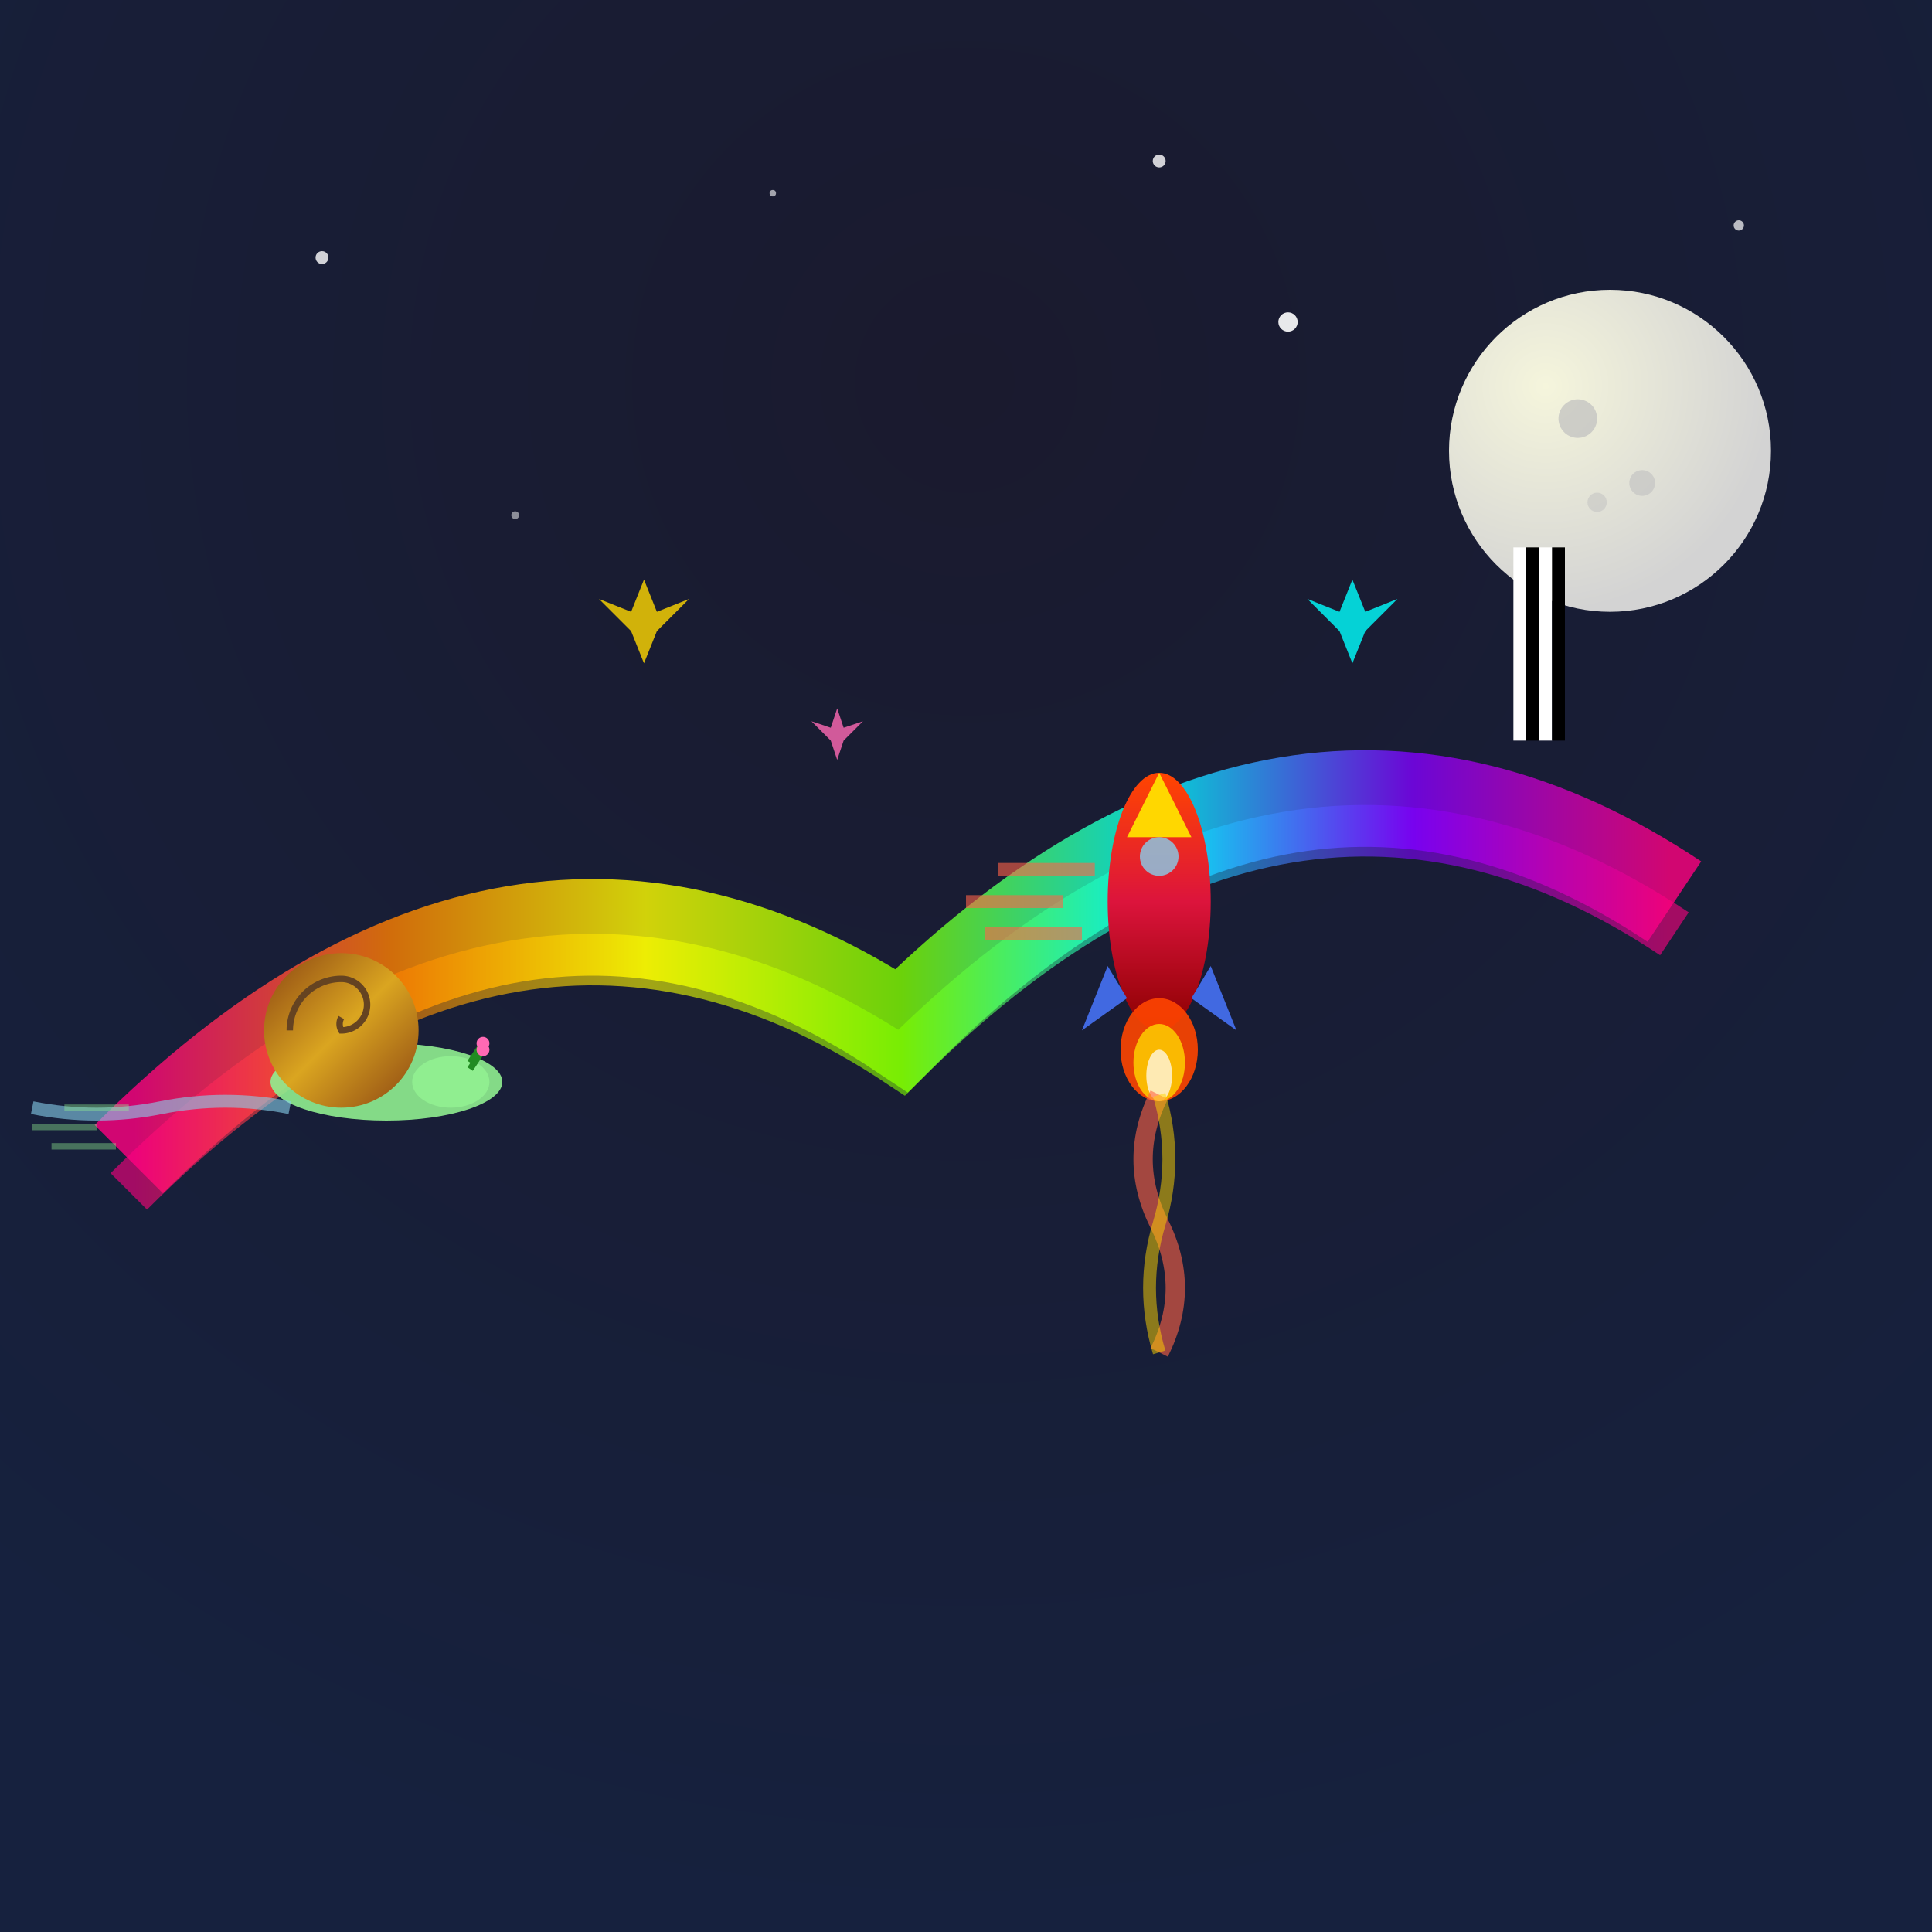 <svg viewBox="0 0 300 300" xmlns="http://www.w3.org/2000/svg">
  <defs>
    <radialGradient id="spaceGradient" cx="50%" cy="20%" r="80%">
      <stop offset="0%" style="stop-color:#1a1a2e"/>
      <stop offset="100%" style="stop-color:#16213e"/>
    </radialGradient>
    <linearGradient id="rainbowTrack" x1="0%" y1="0%" x2="100%" y2="0%">
      <stop offset="0%" style="stop-color:#ff0080"/>
      <stop offset="16.66%" style="stop-color:#ff8000"/>
      <stop offset="33.33%" style="stop-color:#ffff00"/>
      <stop offset="50%" style="stop-color:#80ff00"/>
      <stop offset="66.66%" style="stop-color:#00ffff"/>
      <stop offset="83.33%" style="stop-color:#8000ff"/>
      <stop offset="100%" style="stop-color:#ff0080"/>
    </linearGradient>
    <radialGradient id="moonGradient" cx="30%" cy="30%" r="70%">
      <stop offset="0%" style="stop-color:#f5f5dc"/>
      <stop offset="100%" style="stop-color:#d3d3d3"/>
    </radialGradient>
    <linearGradient id="shellGradient" x1="0%" y1="0%" x2="100%" y2="100%">
      <stop offset="0%" style="stop-color:#8b4513"/>
      <stop offset="50%" style="stop-color:#daa520"/>
      <stop offset="100%" style="stop-color:#8b4513"/>
    </linearGradient>
    <linearGradient id="rocketGradient" x1="0%" y1="0%" x2="0%" y2="100%">
      <stop offset="0%" style="stop-color:#ff4500"/>
      <stop offset="50%" style="stop-color:#dc143c"/>
      <stop offset="100%" style="stop-color:#8b0000"/>
    </linearGradient>
    <filter id="glow">
      <feGaussianBlur stdDeviation="2" result="coloredBlur"/>
      <feMerge> 
        <feMergeNode in="coloredBlur"/>
        <feMergeNode in="SourceGraphic"/>
      </feMerge>
    </filter>
  </defs>
  
  <!-- Space background -->
  <rect width="300" height="300" fill="url(#spaceGradient)"/>
  
  <!-- Stars -->
  <circle cx="50" cy="40" r="1" fill="white" opacity="0.8"/>
  <circle cx="120" cy="30" r="0.5" fill="white" opacity="0.6"/>
  <circle cx="200" cy="50" r="1.5" fill="white" opacity="0.9"/>
  <circle cx="270" cy="35" r="0.8" fill="white" opacity="0.7"/>
  <circle cx="80" cy="80" r="0.6" fill="white" opacity="0.5"/>
  <circle cx="180" cy="25" r="1" fill="white" opacity="0.8"/>
  
  <!-- Moon -->
  <circle cx="250" cy="70" r="25" fill="url(#moonGradient)" filter="url(#glow)"/>
  <circle cx="245" cy="65" r="3" fill="#c0c0c0" opacity="0.7"/>
  <circle cx="255" cy="75" r="2" fill="#c0c0c0" opacity="0.6"/>
  <circle cx="248" cy="78" r="1.5" fill="#c0c0c0" opacity="0.5"/>
  
  <!-- Rainbow track -->
  <path d="M 20 180 Q 80 120 140 160 Q 200 100 260 140" stroke="url(#rainbowTrack)" stroke-width="15" fill="none" opacity="0.8"/>
  <path d="M 20 185 Q 80 125 140 165 Q 200 105 260 145" stroke="url(#rainbowTrack)" stroke-width="8" fill="none" opacity="0.6"/>
  
  <!-- Snail -->
  <g transform="translate(45, 160)">
    <!-- Snail body -->
    <ellipse cx="15" cy="8" rx="18" ry="6" fill="#90ee90" opacity="0.9"/>
    <!-- Snail shell -->
    <circle cx="8" cy="0" r="12" fill="url(#shellGradient)"/>
    <path d="M 8 0 m -8 0 A 8 8 0 0 1 8 -8 A 4 4 0 0 1 8 0 A 2 2 0 0 1 8 -2" stroke="#654321" stroke-width="1" fill="none"/>
    <!-- Snail head -->
    <ellipse cx="25" cy="8" rx="6" ry="4" fill="#90ee90"/>
    <!-- Antennae -->
    <line x1="28" y1="5" x2="30" y2="2" stroke="#228b22" stroke-width="1"/>
    <line x1="28" y1="6" x2="30" y2="3" stroke="#228b22" stroke-width="1"/>
    <circle cx="30" cy="2" r="1" fill="#ff69b4"/>
    <circle cx="30" cy="3" r="1" fill="#ff69b4"/>
    <!-- Trail -->
    <path d="M 0 12 Q -10 10 -20 12 Q -30 14 -40 12" stroke="#87ceeb" stroke-width="2" fill="none" opacity="0.6"/>
  </g>
  
  <!-- Rocket -->
  <g transform="translate(180, 135)">
    <!-- Rocket body -->
    <ellipse cx="0" cy="5" rx="8" ry="20" fill="url(#rocketGradient)"/>
    <!-- Rocket nose -->
    <path d="M 0 -15 L -5 -5 L 5 -5 Z" fill="#ffd700"/>
    <!-- Rocket fins -->
    <path d="M -8 15 L -12 25 L -5 20 Z" fill="#4169e1"/>
    <path d="M 8 15 L 12 25 L 5 20 Z" fill="#4169e1"/>
    <!-- Rocket window -->
    <circle cx="0" cy="-2" r="3" fill="#87ceeb" opacity="0.8"/>
    <!-- Flame -->
    <ellipse cx="0" cy="28" rx="6" ry="8" fill="#ff4500" opacity="0.9"/>
    <ellipse cx="0" cy="30" rx="4" ry="6" fill="#ffd700" opacity="0.8"/>
    <ellipse cx="0" cy="32" rx="2" ry="4" fill="#ffffff" opacity="0.7"/>
    <!-- Exhaust trail -->
    <path d="M 0 35 Q -5 45 0 55 Q 5 65 0 75" stroke="#ff6347" stroke-width="3" fill="none" opacity="0.6"/>
    <path d="M 0 35 Q 3 45 0 55 Q -3 65 0 75" stroke="#ffd700" stroke-width="2" fill="none" opacity="0.5"/>
  </g>
  
  <!-- Speed lines for snail -->
  <g opacity="0.4">
    <line x1="15" y1="175" x2="5" y2="175" stroke="#90ee90" stroke-width="1"/>
    <line x1="18" y1="178" x2="8" y2="178" stroke="#90ee90" stroke-width="1"/>
    <line x1="20" y1="172" x2="10" y2="172" stroke="#90ee90" stroke-width="1"/>
  </g>
  
  <!-- Speed lines for rocket -->
  <g opacity="0.6">
    <line x1="165" y1="140" x2="150" y2="140" stroke="#ff6347" stroke-width="2"/>
    <line x1="168" y1="145" x2="153" y2="145" stroke="#ff6347" stroke-width="2"/>
    <line x1="170" y1="135" x2="155" y2="135" stroke="#ff6347" stroke-width="2"/>
  </g>
  
  <!-- Finish line near moon -->
  <g transform="translate(235, 85)">
    <rect x="0" y="0" width="2" height="30" fill="white"/>
    <rect x="2" y="0" width="2" height="30" fill="black"/>
    <rect x="4" y="0" width="2" height="30" fill="white"/>
    <rect x="6" y="0" width="2" height="30" fill="black"/>
  </g>
  
  <!-- Motivational sparkles -->
  <g opacity="0.8">
    <path d="M 100 90 L 102 95 L 107 93 L 102 98 L 100 103 L 98 98 L 93 93 L 98 95 Z" fill="#ffd700"/>
    <path d="M 130 110 L 131 113 L 134 112 L 131 115 L 130 118 L 129 115 L 126 112 L 129 113 Z" fill="#ff69b4"/>
    <path d="M 210 90 L 212 95 L 217 93 L 212 98 L 210 103 L 208 98 L 203 93 L 208 95 Z" fill="#00ffff"/>
  </g>
</svg>